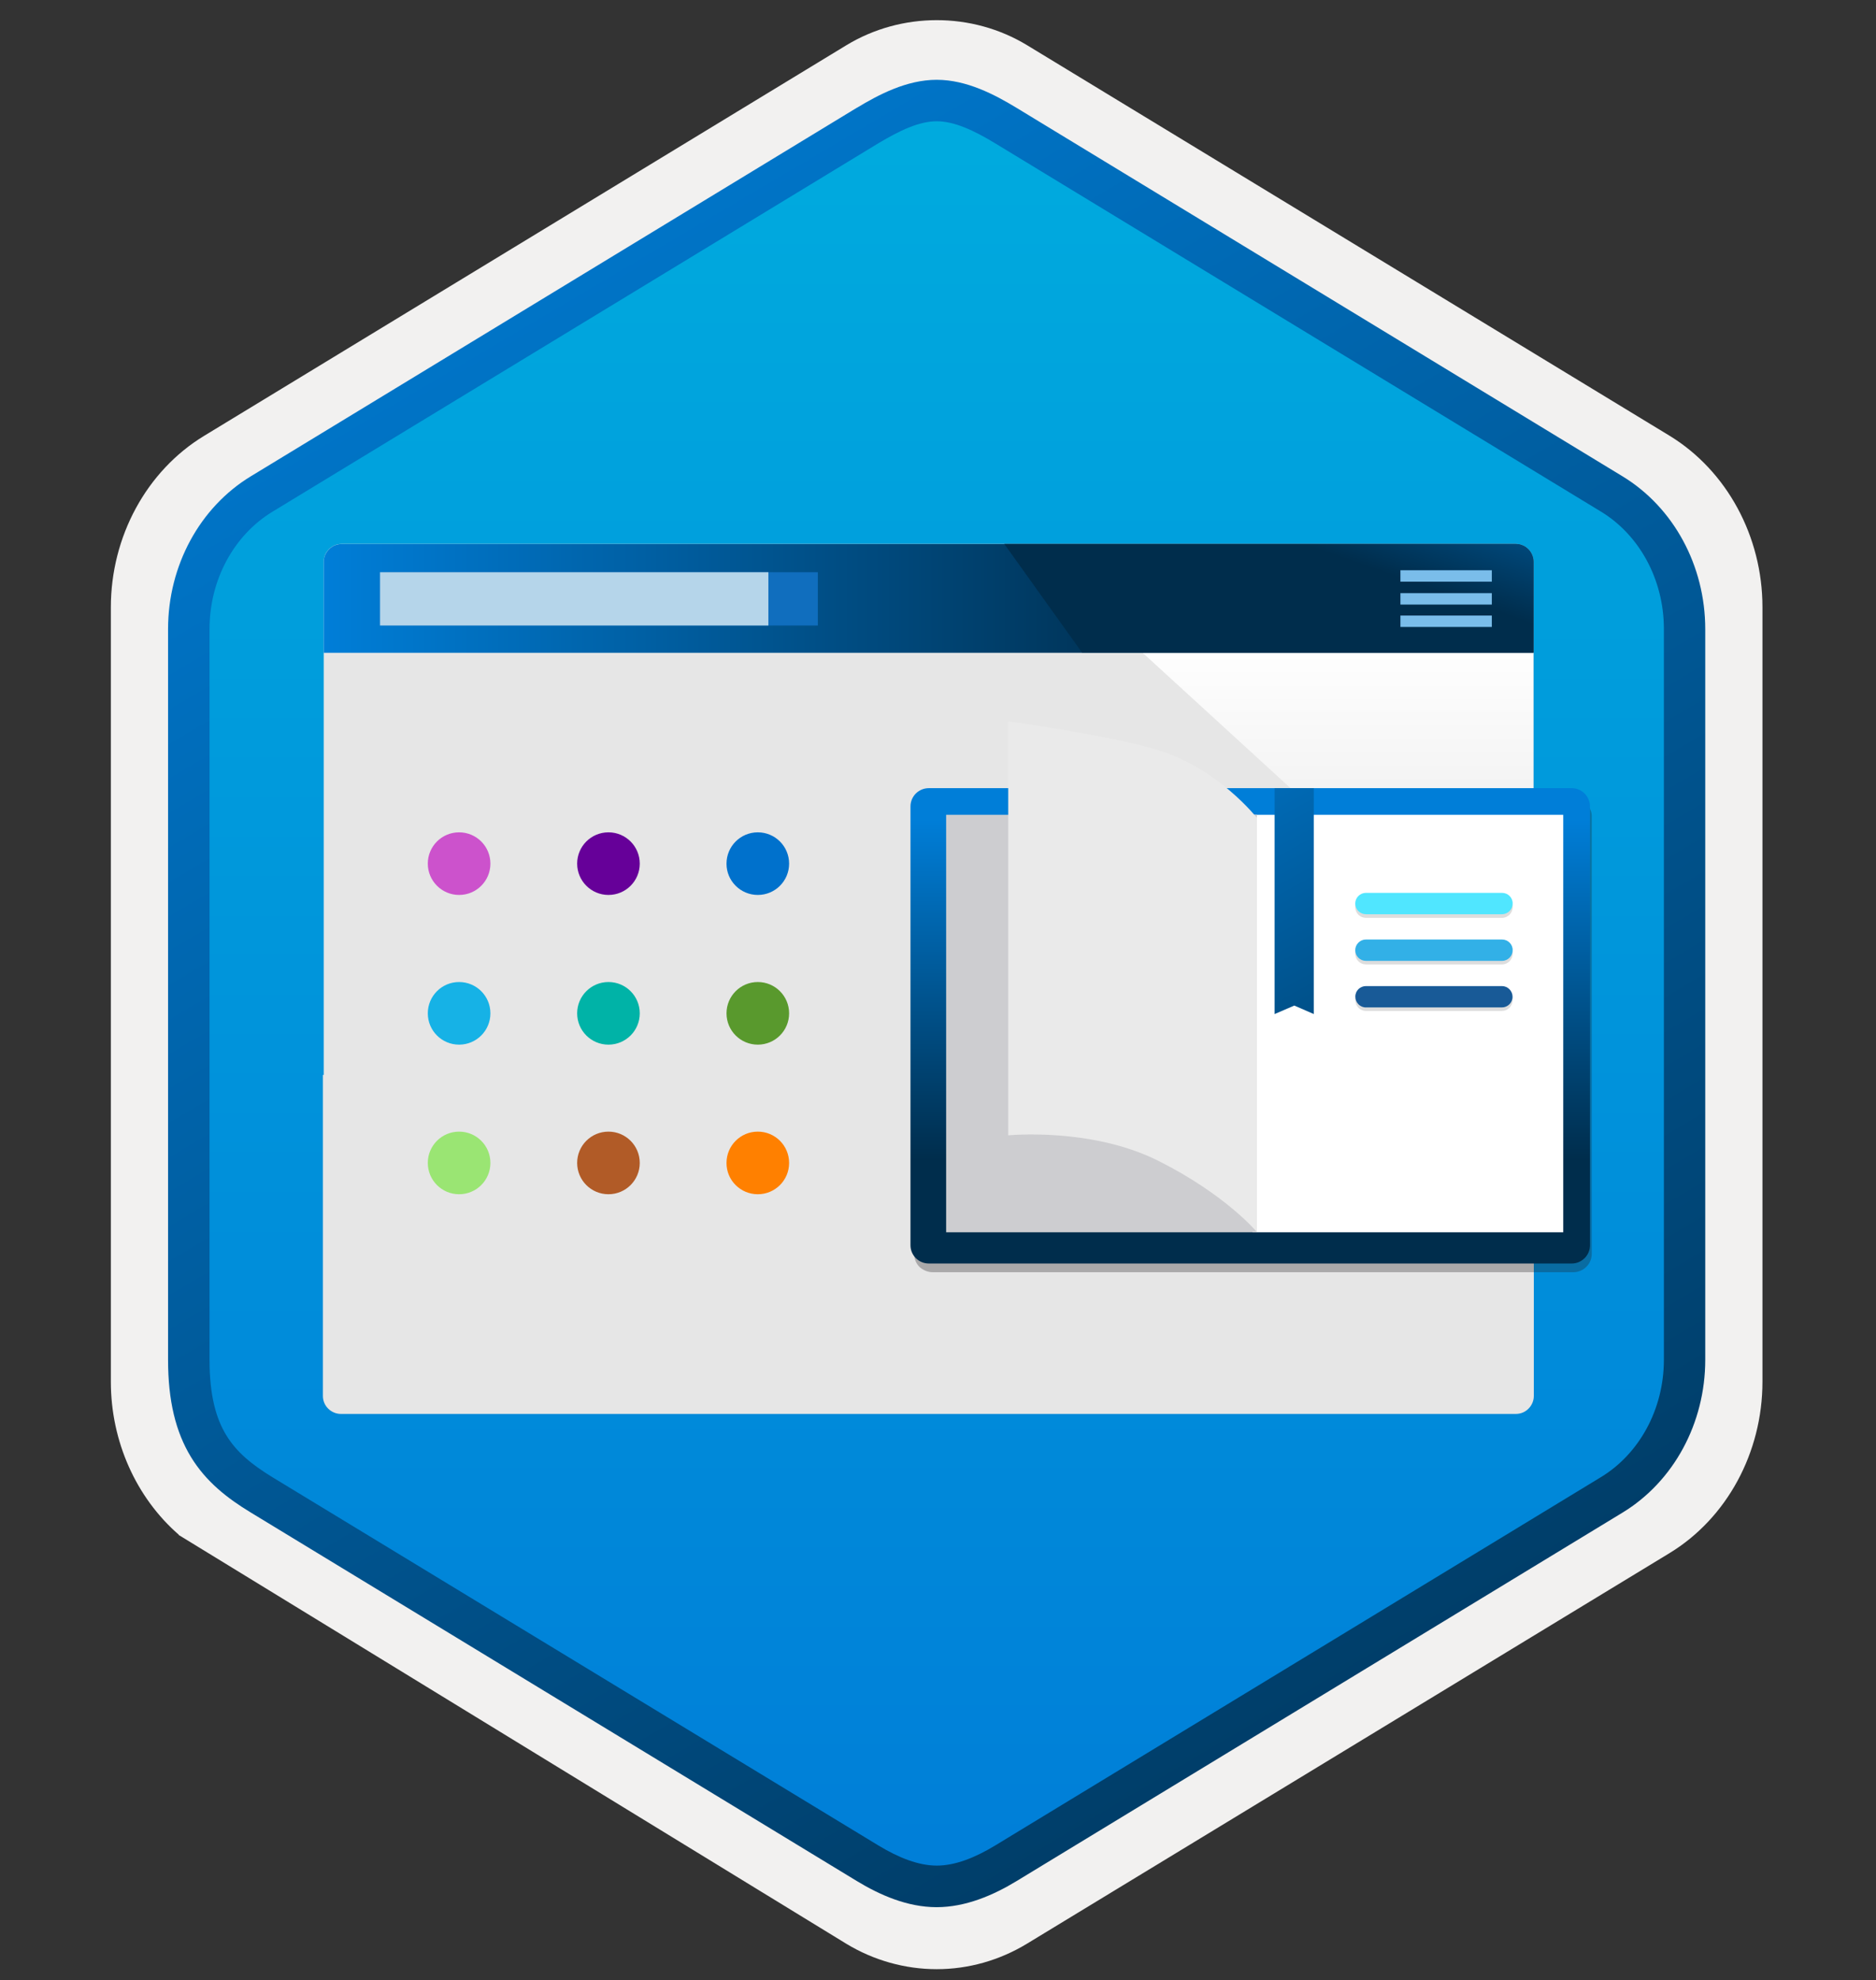 <svg width="181" height="191" viewBox="0 0 181 191" fill="none" xmlns="http://www.w3.org/2000/svg">
<rect x="0" y="0" width="181" height="191" fill="#333333" stroke="none"/>
<path d="M90.375 189.947C93.435 189.947 96.445 189.097 99.105 187.477L161.075 149.817C166.615 146.447 170.045 140.117 170.045 133.277V58.567C170.045 51.747 166.615 45.407 161.075 42.027L99.105 4.367C93.775 1.127 86.955 1.147 81.655 4.367L19.685 42.047C14.145 45.417 10.695 51.747 10.695 58.587V133.287C10.695 139.047 13.145 144.467 17.245 148.037V148.067L81.655 187.497C84.295 189.097 87.315 189.947 90.375 189.947ZM91.025 8.897C92.975 8.897 95.455 10.107 97.165 11.157L157.925 48.347C161.675 50.627 163.795 57.227 163.795 61.977L163.165 133.277C163.165 138.027 159.965 142.297 156.215 144.577L95.815 180.957C92.385 183.047 89.595 183.047 86.155 180.957L24.945 144.487C21.195 142.207 18.175 138.007 18.175 133.277V59.637C18.175 54.897 20.905 50.007 24.675 47.717L85.255 11.157C86.955 10.117 89.075 8.897 91.025 8.897Z" fill="#F2F1F0"/>
<path fill-rule="evenodd" clip-rule="evenodd" d="M98.275 12.477C95.825 10.977 93.105 10.227 90.375 10.227C87.645 10.227 84.925 10.987 82.475 12.477L26.345 46.807C21.325 49.877 18.215 55.627 18.215 61.877V129.977C18.215 136.207 21.315 141.977 26.345 145.047L82.475 179.377C84.925 180.877 87.645 181.627 90.375 181.627C93.105 181.627 95.825 180.887 98.275 179.377L154.405 145.047C159.425 141.977 162.535 136.207 162.535 129.977V61.877C162.535 55.647 159.435 49.897 154.405 46.807L98.275 12.477Z" fill="url(#paint0_linear)"/>
<path fill-rule="evenodd" clip-rule="evenodd" d="M90.375 11.697C92.055 11.697 93.945 12.567 96.005 13.817L154.475 49.357C158.125 51.577 160.535 55.847 160.535 60.677V131.157C160.535 135.977 158.125 140.257 154.475 142.477L96.015 178.017C94.055 179.207 92.135 179.957 90.385 179.957C88.635 179.957 86.715 179.207 84.755 178.017L26.275 142.487C24.265 141.257 22.815 140.057 21.835 138.447C20.855 136.847 20.215 134.627 20.215 131.167V60.687C20.215 55.857 22.625 51.587 26.275 49.367L84.735 13.827C86.825 12.577 88.685 11.697 90.375 11.697ZM98.085 181.447L156.545 145.907C161.465 142.917 164.525 137.297 164.525 131.167V60.687C164.525 54.557 161.465 48.937 156.545 45.947L98.085 10.407C95.975 9.127 93.265 7.697 90.375 7.697C87.475 7.697 84.765 9.137 82.675 10.397H82.665L24.195 45.947C19.275 48.937 16.215 54.557 16.215 60.687V131.167C16.215 135.127 16.955 138.117 18.415 140.527C19.875 142.927 21.935 144.527 24.195 145.897L82.655 181.437C84.875 182.787 87.545 183.967 90.365 183.967C93.185 183.967 95.865 182.797 98.085 181.447Z" fill="url(#paint1_linear)"/>
<path d="M146.225 52.467H32.965C32.015 52.467 31.235 53.237 31.235 54.197V127.307C31.235 128.257 32.005 129.037 32.965 129.037H146.225C147.175 129.037 147.955 128.267 147.955 127.307V54.197C147.955 53.247 147.185 52.467 146.225 52.467Z" fill="#E6E6E6"/>
<path d="M31.155 103.687V134.657C31.155 135.117 31.335 135.557 31.665 135.877C31.985 136.197 32.425 136.387 32.885 136.387H146.255C146.715 136.387 147.155 136.207 147.475 135.877C147.795 135.557 147.985 135.117 147.985 134.657V103.687H31.155Z" fill="#E6E6E6"/>
<path d="M147.955 62.957V54.197C147.955 53.967 147.915 53.747 147.825 53.537C147.735 53.327 147.615 53.137 147.455 52.977C147.295 52.817 147.105 52.687 146.895 52.607C146.685 52.517 146.465 52.477 146.235 52.477H32.965C32.505 52.477 32.065 52.657 31.745 52.987C31.425 53.307 31.235 53.747 31.235 54.207V62.967H147.955V62.957Z" fill="url(#paint2_linear)"/>
<path d="M147.625 53.187C147.465 52.967 147.255 52.787 147.015 52.657C146.775 52.537 146.505 52.467 146.235 52.467H96.895L104.395 62.947H147.955V54.187C147.955 53.897 147.875 53.607 147.735 53.357C147.695 53.307 147.665 53.247 147.625 53.187Z" fill="url(#paint3_linear)"/>
<path d="M78.905 55.197H37.025V60.337H78.905V55.197Z" fill="#106EBE"/>
<path d="M74.135 55.197H36.665V60.337H74.135V55.197Z" fill="#B5D5EA"/>
<path d="M143.935 55.007H135.115V56.107H143.935V55.007Z" fill="#7ABDEA"/>
<path d="M143.935 57.217H135.115V58.317H143.935V57.217Z" fill="#7ABDEA"/>
<path d="M143.935 59.377H135.115V60.477H143.935V59.377Z" fill="#7ABDEA"/>
<path d="M147.935 97.457V62.987H110.265L147.935 97.457Z" fill="url(#paint4_linear)"/>
<path d="M44.295 86.327C45.965 86.327 47.315 84.977 47.315 83.307C47.315 81.637 45.965 80.287 44.295 80.287C42.625 80.287 41.275 81.637 41.275 83.307C41.275 84.967 42.625 86.327 44.295 86.327Z" fill="#CC52CC"/>
<path d="M58.705 86.327C60.375 86.327 61.725 84.977 61.725 83.307C61.725 81.637 60.375 80.287 58.705 80.287C57.035 80.287 55.685 81.637 55.685 83.307C55.685 84.967 57.035 86.327 58.705 86.327Z" fill="#660099"/>
<path d="M73.115 86.327C74.785 86.327 76.135 84.977 76.135 83.307C76.135 81.637 74.785 80.287 73.115 80.287C71.445 80.287 70.095 81.637 70.095 83.307C70.085 84.967 71.445 86.327 73.115 86.327Z" fill="#0071CC"/>
<path d="M44.295 100.767C45.965 100.767 47.315 99.417 47.315 97.747C47.315 96.077 45.965 94.727 44.295 94.727C42.625 94.727 41.275 96.077 41.275 97.747C41.275 99.417 42.625 100.767 44.295 100.767Z" fill="#16B2E6"/>
<path d="M58.705 100.767C60.375 100.767 61.725 99.417 61.725 97.747C61.725 96.077 60.375 94.727 58.705 94.727C57.035 94.727 55.685 96.077 55.685 97.747C55.685 99.417 57.035 100.767 58.705 100.767Z" fill="#00B3A7"/>
<path d="M73.115 100.767C74.785 100.767 76.135 99.417 76.135 97.747C76.135 96.077 74.785 94.727 73.115 94.727C71.445 94.727 70.095 96.077 70.095 97.747C70.095 99.417 71.445 100.767 73.115 100.767Z" fill="#59992D"/>
<path d="M44.295 115.197C45.965 115.197 47.315 113.847 47.315 112.177C47.315 110.507 45.965 109.157 44.295 109.157C42.625 109.157 41.275 110.507 41.275 112.177C41.275 113.847 42.625 115.197 44.295 115.197Z" fill="#9AE573"/>
<path d="M58.705 115.197C60.375 115.197 61.725 113.847 61.725 112.177C61.725 110.507 60.375 109.157 58.705 109.157C57.035 109.157 55.685 110.507 55.685 112.177C55.685 113.847 57.035 115.197 58.705 115.197Z" fill="#B15B27"/>
<path d="M73.115 115.197C74.785 115.197 76.135 113.847 76.135 112.177C76.135 110.507 74.785 109.157 73.115 109.157C71.445 109.157 70.095 110.507 70.095 112.177C70.085 113.847 71.445 115.197 73.115 115.197Z" fill="#FF8000"/>
<path opacity="0.3" d="M89.985 122.717H151.795C152.265 122.717 152.715 122.537 153.055 122.197C153.395 121.857 153.575 121.407 153.575 120.937V78.697C153.575 77.717 152.555 76.817 151.175 76.817L90.835 77.737C90.605 77.737 90.375 77.777 90.155 77.867C89.935 77.967 89.745 78.087 89.585 78.257C89.425 78.417 89.295 78.617 89.195 78.827C89.095 79.047 89.065 79.277 89.065 79.507L88.205 120.967C88.205 121.437 88.385 121.887 88.725 122.217C89.065 122.527 89.515 122.717 89.985 122.717Z" fill="#1F1D20"/>
<path d="M151.645 76.027H89.605C88.635 76.027 87.845 76.817 87.845 77.787V120.117C87.845 121.087 88.635 121.877 89.605 121.877H151.645C152.615 121.877 153.405 121.087 153.405 120.117V77.787C153.395 76.817 152.615 76.027 151.645 76.027Z" fill="url(#paint5_linear)"/>
<path d="M150.825 78.597H120.845V118.867H150.825V78.597Z" fill="white"/>
<path d="M121.265 78.597H91.285V118.867H121.265V78.597Z" fill="#CDCDD0"/>
<path d="M97.275 69.577V109.517C97.275 109.517 105.275 108.717 111.765 111.977C118.265 115.237 121.265 118.837 121.265 118.837V78.887C121.265 78.887 117.525 74.127 111.765 72.367C107.085 70.927 97.275 69.577 97.275 69.577Z" fill="#EAEAEA"/>
<path d="M126.765 97.817L124.875 96.997L122.975 97.817V76.027H126.755V97.817H126.765Z" fill="url(#paint6_linear)"/>
<path opacity="0.15" d="M144.915 86.477H131.785C131.215 86.477 130.755 86.947 130.755 87.507C130.755 88.077 131.225 88.537 131.785 88.537H144.915C145.485 88.537 145.945 88.067 145.945 87.507C145.955 86.937 145.495 86.477 144.915 86.477Z" fill="#1F1D20"/>
<path opacity="0.15" d="M144.915 90.967H131.785C131.215 90.967 130.755 91.437 130.755 91.997C130.755 92.567 131.225 93.027 131.785 93.027H144.915C145.485 93.027 145.945 92.557 145.945 91.997C145.955 91.427 145.495 90.967 144.915 90.967Z" fill="#1F1D20"/>
<path opacity="0.15" fill-rule="evenodd" clip-rule="evenodd" d="M131.795 95.457H144.905C145.475 95.457 145.935 95.927 145.935 96.487C145.935 97.056 145.465 97.516 144.905 97.516H131.795C131.225 97.516 130.765 97.046 130.765 96.487C130.755 95.927 131.215 95.457 131.795 95.457Z" fill="#1F1D20"/>
<path d="M144.915 86.126H131.785C131.215 86.126 130.755 86.597 130.755 87.156C130.755 87.727 131.225 88.186 131.785 88.186H144.915C145.485 88.186 145.945 87.716 145.945 87.156C145.955 86.587 145.495 86.126 144.915 86.126Z" fill="#50E6FF"/>
<path d="M144.915 90.626H131.785C131.215 90.626 130.755 91.097 130.755 91.656C130.755 92.227 131.225 92.686 131.785 92.686H144.915C145.485 92.686 145.945 92.216 145.945 91.656C145.955 91.087 145.495 90.626 144.915 90.626Z" fill="#32B0E7"/>
<path fill-rule="evenodd" clip-rule="evenodd" d="M131.795 95.117H144.905C145.475 95.117 145.935 95.587 145.935 96.147C145.935 96.717 145.465 97.177 144.905 97.177H131.795C131.225 97.187 130.765 96.707 130.765 96.147C130.755 95.577 131.215 95.117 131.795 95.117Z" fill="#185A97"/>
<defs>
<linearGradient id="paint0_linear" x1="90.375" y1="10.227" x2="90.375" y2="181.626" gradientUnits="userSpaceOnUse">
<stop stop-color="#00ABDE"/>
<stop offset="1" stop-color="#007ED8"/>
</linearGradient>
<linearGradient id="paint1_linear" x1="36.495" y1="5.018" x2="203.172" y2="287.348" gradientUnits="userSpaceOnUse">
<stop stop-color="#007ED8"/>
<stop offset="0.707" stop-color="#002D4C"/>
</linearGradient>
<linearGradient id="paint2_linear" x1="31.24" y1="57.711" x2="147.954" y2="57.711" gradientUnits="userSpaceOnUse">
<stop stop-color="#007ED8"/>
<stop offset="0.707" stop-color="#002D4C"/>
</linearGradient>
<linearGradient id="paint3_linear" x1="131.332" y1="32.015" x2="121.505" y2="60.361" gradientUnits="userSpaceOnUse">
<stop stop-color="#007ED8"/>
<stop offset="0.707" stop-color="#002D4C"/>
</linearGradient>
<linearGradient id="paint4_linear" x1="129.1" y1="97.454" x2="129.1" y2="59.821" gradientUnits="userSpaceOnUse">
<stop offset="0.099" stop-color="#E6E6E6"/>
<stop offset="0.951" stop-color="white"/>
</linearGradient>
<linearGradient id="paint5_linear" x1="120.627" y1="78.975" x2="120.627" y2="125.539" gradientUnits="userSpaceOnUse">
<stop stop-color="#007ED8"/>
<stop offset="0.707" stop-color="#002D4C"/>
</linearGradient>
<linearGradient id="paint6_linear" x1="111.922" y1="63.193" x2="156.828" y2="145.446" gradientUnits="userSpaceOnUse">
<stop stop-color="#007ED8"/>
<stop offset="0.707" stop-color="#002D4C"/>
</linearGradient>
</defs>
</svg>
